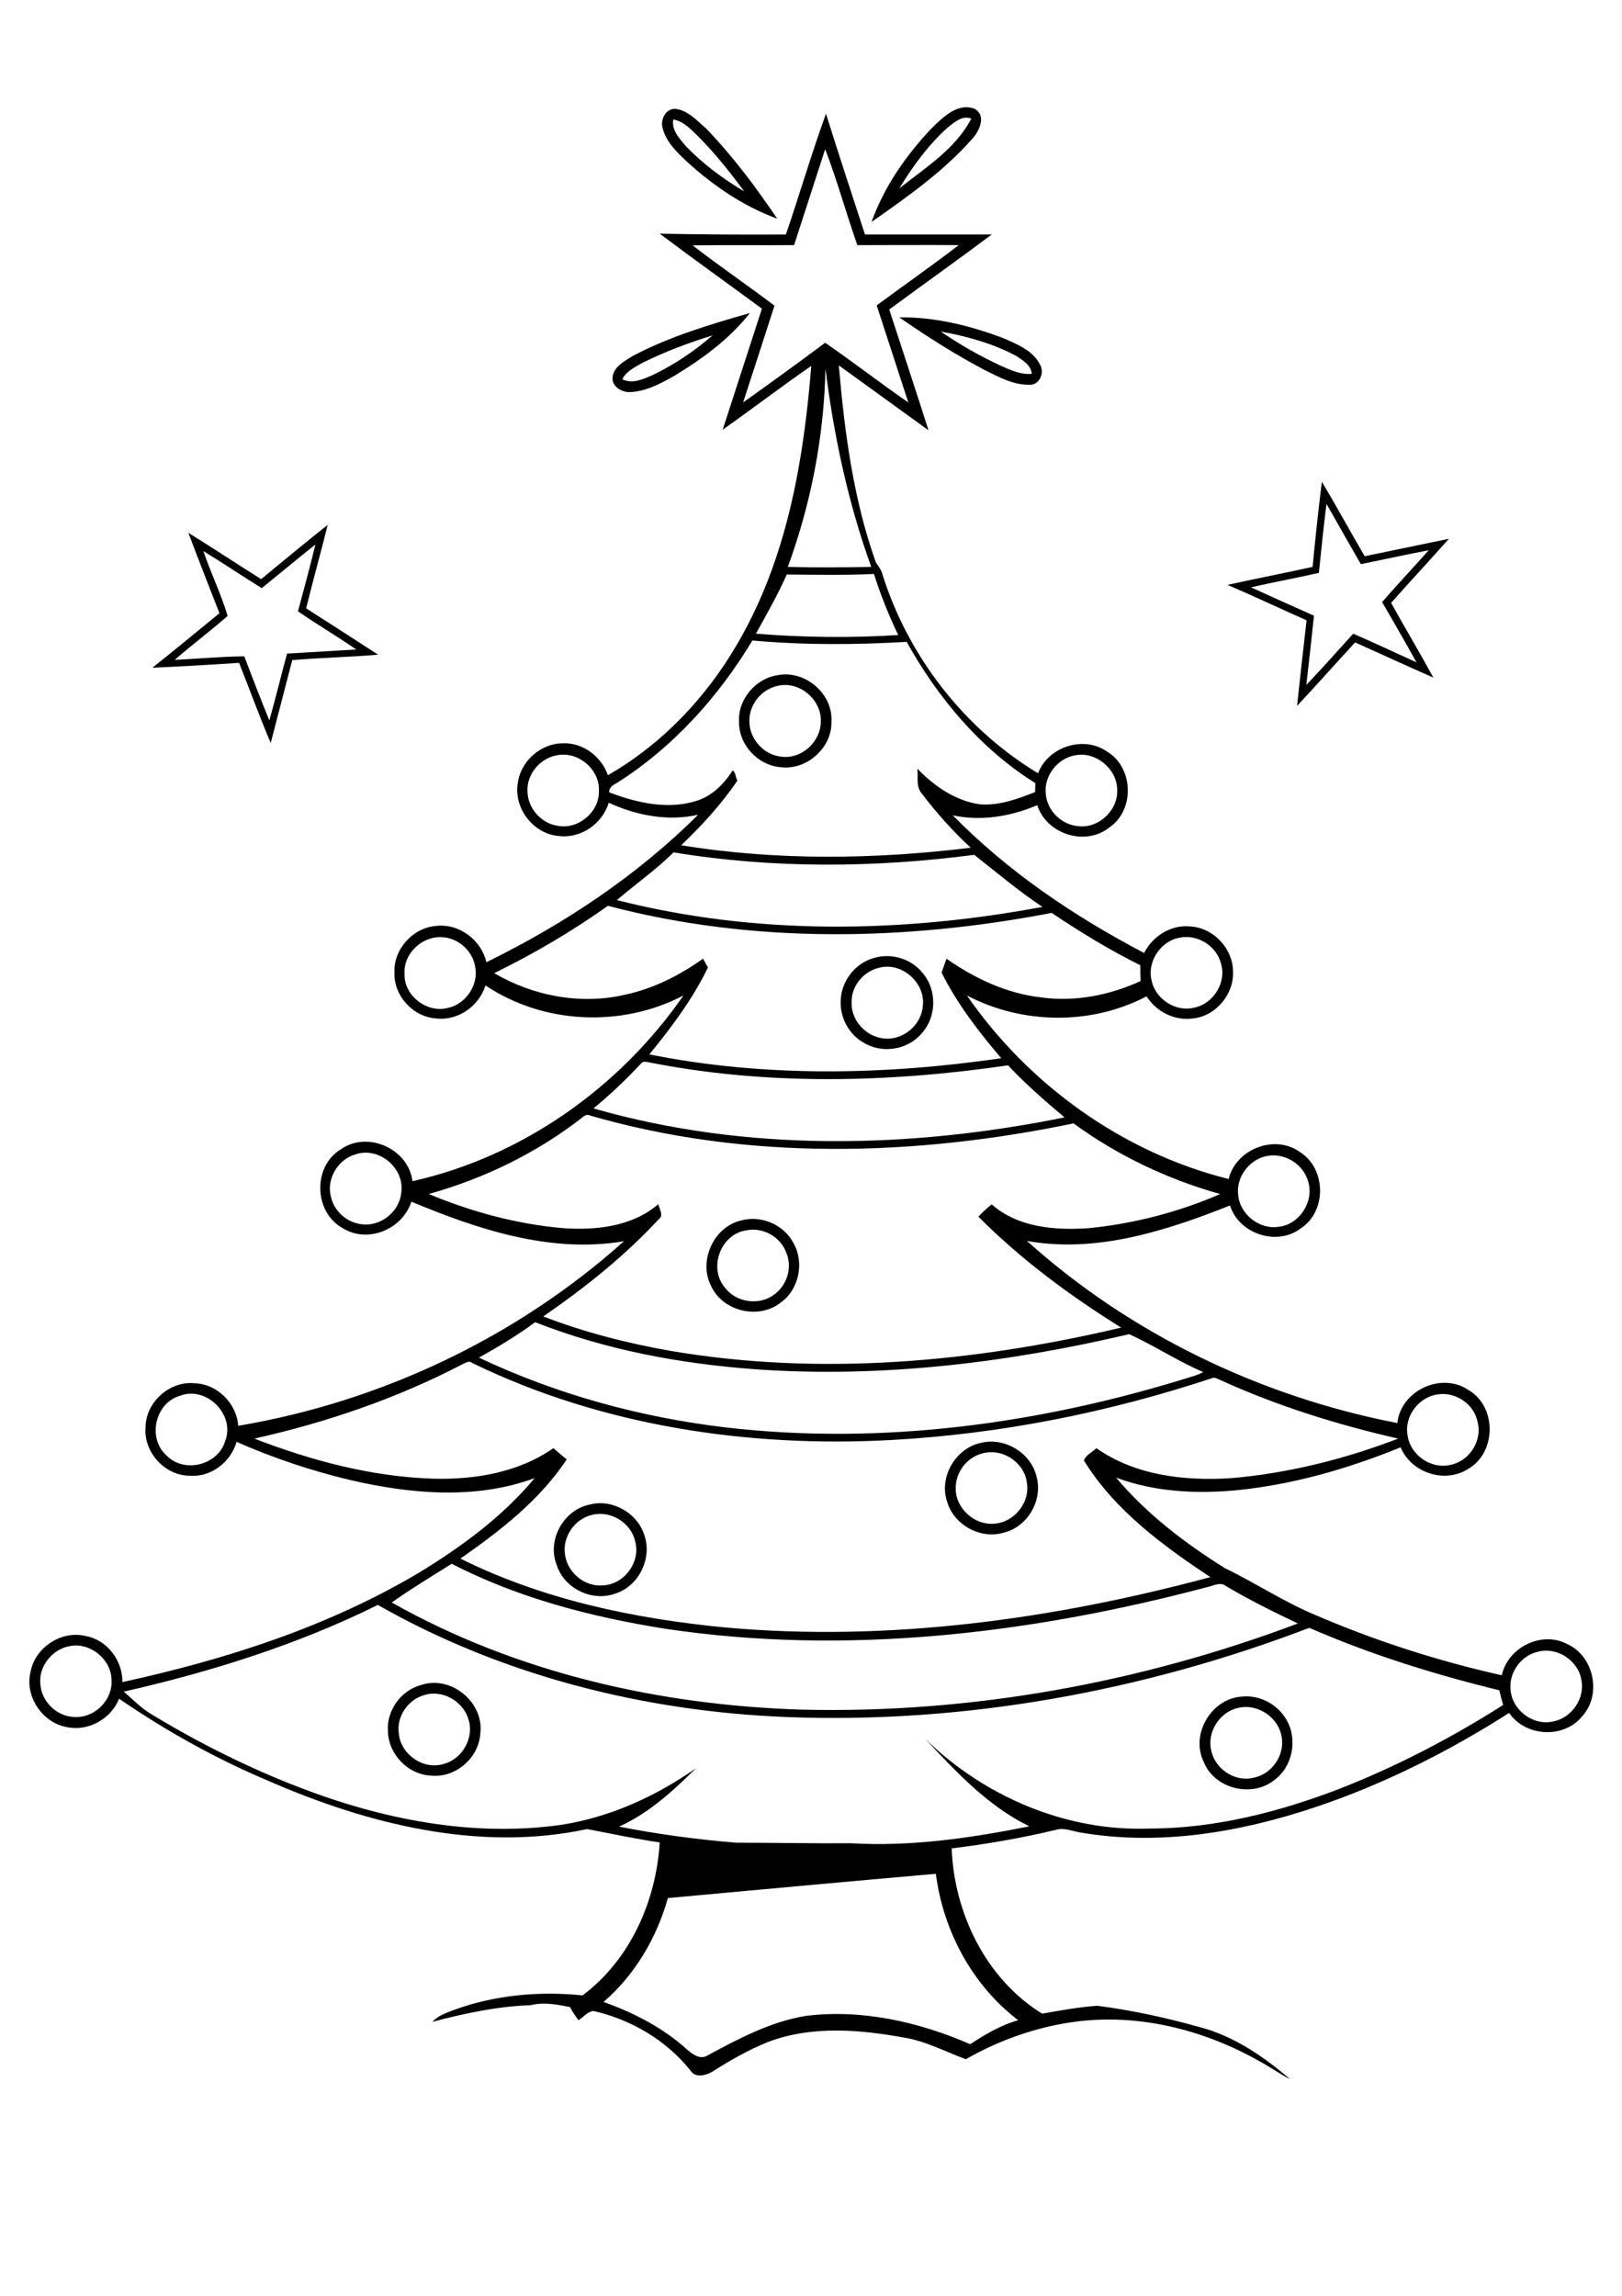 <?xml version="1.0" encoding="utf-8"?>
<!-- Generator: Adobe Illustrator 21.0.2, SVG Export Plug-In . SVG Version: 6.00 Build 0)  -->
<svg version="1.2" baseProfile="tiny" id="Layer_1" xmlns="http://www.w3.org/2000/svg" xmlns:xlink="http://www.w3.org/1999/xlink"
	 x="0px" y="0px" viewBox="0 0 595 842" overflow="scroll" xml:space="preserve">
<path d="M454.5,626.3c-7,1.3-12,9-10.1,16c1.5,6.7,9,11.5,15.7,9.6c6.8-1.4,11.6-8.8,9.9-15.6C468.6,629.6,461.2,624.8,454.5,626.3
	 M455.8,622.2c6.4-0.6,12.9,2.9,16.1,8.5c4.2,7.1,2.3,17.2-4.4,22.1c-8.3,6.7-22.2,3.2-26-6.8C436.6,635.8,444.6,622.7,455.8,622.2
	 M155.5,621.7c-5.9,1.7-10.1,7.9-9.2,14c0.6,7.7,9.1,13.6,16.5,11.2c6.9-1.8,11.3-9.8,9-16.5C169.8,623.8,162.1,619.5,155.5,621.7
	 M154.7,617.9c10.9-3.5,22.9,6.5,21.5,17.8c-0.5,9-9.1,16.4-18,15.5c-8.5-0.3-15.8-7.9-15.9-16.4
	C141.8,627.2,147.2,619.8,154.7,617.9 M217.1,555.6c-6.1,1.4-10.6,7.7-9.9,13.9c0.5,6.9,7.2,12.7,14.2,11.9
	c7.7-0.4,13.7-8.7,11.6-16.1C231.5,558.4,223.9,553.8,217.1,555.6 M216.3,551.8c8.2-2.2,17.4,3,20,11c3.1,8.5-1.9,18.9-10.5,21.6
	c-8.5,3.2-18.9-1.8-21.6-10.5C200.6,564.9,206.7,553.7,216.3,551.8 M360.5,533c-5.9,1.4-10.2,7.2-9.9,13.2
	c0.1,7.2,7.1,13.3,14.2,12.6c7.2-0.5,13.1-7.7,11.9-14.9C375.9,536.4,367.8,531,360.5,533 M359.7,529.2c8.8-2.3,18.7,3.7,20.6,12.6
	c2.2,8.5-3.3,18-11.8,20.2c-8.6,2.8-18.7-2.7-21.1-11.4C344.4,541.7,350.5,531.2,359.7,529.2 M273.4,451.3
	c-9.2,1.6-13.6,13.9-7.4,21c4.1,5.5,12.7,6.6,18.1,2.4c4.6-3.4,6.6-9.8,4.4-15.1C286.4,453.5,279.6,449.8,273.4,451.3 M271.9,447.6
	c7.2-2,15.4,1.4,19,8c4.3,7.1,2.3,17.3-4.5,22.1c-7.9,6.3-21,3.4-25.4-5.8C256,462.7,261.7,449.9,271.9,447.6 M322.2,355
	c-5.6,1.4-9.9,6.7-9.8,12.5c-0.3,6.3,4.7,12.1,10.8,13.2c7.2,1.5,14.7-4.3,15.3-11.6C339.7,360.4,330.6,352.5,322.2,355
	 M320.7,351.3c6.4-1.9,13.7,0.4,17.8,5.6c5.3,6.2,5.1,16.2-0.5,22.2c-5.1,6-14.5,7.4-21.2,3.3c-5.5-3.1-8.8-9.4-8.4-15.7
	C308.7,359.6,313.9,353.1,320.7,351.3 M285.4,251.5c-6,1.2-10.7,6.9-10.5,13.1c0,6.4,5.3,12.3,11.7,12.9c7.4,1,14.5-5.4,14.5-12.9
	C301.4,256.6,293.3,249.7,285.4,251.5 M285.4,247.6c9.9-1.9,20.2,6.8,19.6,17c0.3,9.5-8.9,17.8-18.3,16.8
	c-8.5-0.5-15.8-8.2-15.6-16.8C270.7,256.4,277.3,248.7,285.4,247.6 M96,215.7c-7.2-4.5-14.2-9.2-21.4-13.6c2.7,8,6.5,15.7,8.9,23.8
	c-6.3,5.5-13.1,10.6-19.4,16.1c8.5-0.4,17-1.2,25.5-1.3c3,7.9,6,15.7,9.2,23.5c2.3-8.1,4.3-16.4,6.5-24.5c8.5-0.5,16.9-1,25.4-1.5
	c-7-4.8-14.4-9.2-21.4-14c2.2-8.1,4.4-16.3,6.4-24.5C109.1,204.9,102.6,210.4,96,215.7 M95.8,212.4c8.1-6.7,16.2-13.4,24.4-19.9
	c-2.5,10.2-5.4,20.4-7.9,30.6c8.8,5.6,17.6,11.3,26.4,17c-10.5,0.9-21,1.1-31.5,2c-2.6,10.2-5.3,20.3-7.9,30.4
	c-4.1-9.7-7.7-19.6-11.6-29.4c-10.6,0.7-21.2,1.3-31.8,1.8c8.3-6.6,16.4-13.3,24.6-20c-3.8-9.8-7.7-19.6-11.4-29.5
	C78.1,201,86.9,206.8,95.8,212.4 M486.6,184.8c-1.1,8.4-1.9,16.9-2.8,25.3c-8.3,1.9-16.6,3.4-24.9,5.3c7.7,3.5,15.4,7,23.1,10.4
	c-0.9,8.5-1.8,16.9-2.8,25.4c5.9-6.2,11.5-12.5,17.2-18.8c7.8,3.4,15.5,7,23.2,10.5c-4.1-7.4-8.3-14.7-12.6-22.1
	c5.6-6.4,11.4-12.6,17.1-19c-8.3,1.6-16.6,3.4-24.9,5.1C495,199.6,490.8,192.2,486.6,184.8 M484.9,176.7c5.4,9,10.4,18.2,15.7,27.3
	c10.3-2.1,20.6-4.3,30.9-6.4c-7,7.9-14.2,15.6-21.2,23.5c5.1,9.2,10.5,18.2,15.5,27.4c-9.6-4.2-19.1-8.6-28.7-12.9
	c-7.1,7.7-14.1,15.6-21.3,23.3c1.1-10.5,2.3-20.9,3.5-31.4c-9.7-4.3-19.2-8.8-29-13c10.4-2.3,20.8-4.3,31.2-6.6
	C482.5,197.5,483.6,187.1,484.9,176.7 M345.1,121.6c6.7,4.6,13.9,8.7,21.3,12.2c3.8,1.7,7.8,3.7,12.1,3.3c-0.3-3.2-3.3-5-5.8-6.6
	C364.1,125.9,354.6,123.3,345.1,121.6 M329.9,116.4c13-0.2,25.9,3,38.1,7.6c5,2.2,10.9,4.5,13.5,9.7c1.8,3-0.2,7.7-4,7.4
	c-5.8,0.1-11-2.8-16.1-5.3C350.5,130.1,340,123.4,329.9,116.4 M235.6,133.1c-2.7,1.6-5.9,3-7.3,6c3.7,1.8,7.6,0,11-1.5
	c8-3.8,15.4-8.8,22.1-14.6C252.6,125.7,243.9,129,235.6,133.1 M232.2,130.5c13.5-7.1,28.2-11.5,42.9-15.7
	c-7.5,9.5-17.3,16.7-27.5,22.9c-5.1,2.9-10.6,5.9-16.6,6.1c-3,0.1-6.6-2.1-6.3-5.4C225.1,134.4,229.2,132.4,232.2,130.5 M245,696.1
	c-4.1,14.6-12.1,28.2-23.6,38.1c11.2,4,22.1,9.6,30.9,17.7c1.9,1.6,4.6,3.5,7.1,2c11.5-6.2,23.3-12.5,36.3-14.6
	c20.5-2.5,41.4,2.2,60.2,10.4c5.5-3.6,11.2-7,17.6-8.8c-16.9-12.9-27.5-32.8-30.2-53.7C310.4,690.1,277.7,693.1,245,696.1
	 M564,605.8c-5.9,1.4-10.3,7.3-9.9,13.3c0.1,7.7,8.2,14.1,15.8,12.2c6.7-1.3,11.6-8.5,10.2-15.2C579,609,571.1,603.8,564,605.8
	 M25.6,603.7c-6.4,1.1-11.5,7.4-10.8,13.9c0.4,6.8,6.7,12.5,13.5,12.1c7-0.1,13.2-6.7,12.6-13.7C40.8,608.5,33,602.2,25.6,603.7
	 M45.4,620.4c3.4,2.9,6.6,6.3,10.5,8.5c17.2,10.4,35.2,19.4,53.9,26.6c30.3,11.7,63.3,18.3,95.7,13.8c18-2.7,34.9-10.4,49.8-20.8
	c-8.4,8.3-17.3,16.5-28.2,21.4c14.2,2.8,28.5,4.7,42.9,5.9c14,0,28.1,0.3,42.1,0.2c22,1.3,44-1.9,65.5-6.2
	c-15.2-7.4-27-20.1-38.4-32.3c21.6,21.3,51.9,34.3,82.5,33.1c24,0,47.7-6.1,70-14.7c20.9-8.2,40.8-18.6,59.7-30.6
	c-0.5-1.8-1-3.6-1.4-5.4c-23.8-5.8-47.2-13.1-69.7-22.9c-61,23.3-126.8,35.3-192.1,32.7c-52.1-2.1-104.1-15.2-149.6-41.1
	C109.1,603.2,77.5,613.1,45.4,620.4 M143.7,587.7c45.7,25.8,98.3,37.7,150.4,39.3c61.9,1.5,124.1-9.8,182-31.6
	c-9-4.3-18-8.7-26.5-13.8c-2.1-1.6-4.7,0.1-6.9,0.5c-64.6,17.1-132.5,25.2-198.9,15.2c-26.9-4.3-53.7-11.2-78.1-23.8
	C158.4,578.1,150.9,582.6,143.7,587.7 M66,511.9c-9.1,2.6-12,15.5-5,21.8c6.4,6.8,19,3.7,21.6-5.2C86.4,518.9,75.7,508.1,66,511.9
	 M527.3,511.4c-7,1-12.4,8.3-10.9,15.3c1.1,7.1,8.8,12.3,15.8,10.5c6.9-1.4,11.7-9,9.8-15.8C540.7,514.9,533.9,510.3,527.3,511.4
	 M169.5,500.4c-24,12.5-49.8,21.3-76.2,27.2c21,8.1,43.1,14,65.7,14.7c15.3,0.4,31.3-2.3,44-11.2c1.6,1.4,3.2,2.8,4.9,4.1
	c-9.9,15-24.4,26.2-39,36.4c30.3,15.1,64,22.1,97.5,25.3c59.7,5.3,119.9-3,177.6-18.5c-17.5-11.6-35.2-24.6-46.4-42.8
	c0.7-2,3.1-3,4.6-4.5c14.3,10.1,32.5,12.1,49.5,11c21-1.8,41.6-7,61.2-14.5c-22.4-5.1-44.4-12-65.3-21.5c-0.9-0.3-1.9-1.1-2.9-0.7
	c-38,12.6-77.6,20.5-117.5,22.7c-52.6,2.9-106.5-5.1-154.1-28.3C171.9,498.8,170.6,500,169.5,500.4 M175.7,497.9
	c28.5,13.5,59.3,21.9,90.5,25.6c57.6,6.7,116.1-1.4,171.2-18.7c1.4-0.4,2.7-0.9,4-1.6c-9.4-4-18.1-9.8-27.2-13.9
	c-44.7,10.5-90.8,16.1-136.7,12.9c-27.7-2-55.3-7.1-81.2-17.3C189.9,489.7,182.8,493.9,175.7,497.9 M464.1,424.1
	c-6.1,1.5-10.7,7.8-9.9,14.1c0.6,7.2,7.9,12.9,15,11.7c7.5-0.9,12.9-9.2,10.7-16.5C478.1,426.7,470.8,422.4,464.1,424.1
	 M130.6,423.3c-6.5,1.7-11,9-9.2,15.6c1.1,5.3,5.9,9.5,11.3,10.1c6.9,0.9,13.9-4.6,14.5-11.7C148.5,428.5,139.1,420.5,130.6,423.3
	 M213.9,409.6c-16.7,13.1-36.2,22.6-56.6,28.3c15.6,6.5,32.1,11,49,12.5c12.2,0.9,25.6-0.5,35.2-8.8c0.3,1.8,2.1,4.1,0.2,5.5
	c-12.6,13.6-27.2,25.2-42.4,35.7c15,5.8,30.7,9.8,46.5,12.6c55,9.4,111.5,4.2,165.5-8.5c-18.8-11.7-36.8-25-52.4-40.7
	c1.5-1.6,3.1-3.1,4.9-4.5c9.7,8.6,23.6,9.6,35.9,8.7c16.5-1.7,32.8-5.9,47.9-12.5c-19.3-5.4-37.6-14.1-53.8-25.9
	c-58.3,12.1-119.8,13.8-177.4-2.9C215.6,408.6,214.6,409,213.9,409.6 M235,390.2c-5.4,5.8-11.2,11.3-17.3,16.3
	c56.1,16.1,116,14.8,172.8,3.3c-7.2-6.1-14.3-12.2-20.7-19.1c-43.8,6.4-88.8,7.5-132.3-1.2C236.6,389.3,235.6,389.3,235,390.2
	 M432.7,343.9c-6.9,1.2-11.9,8.7-10.3,15.5c1.3,7,9,12,15.9,10.1c6.9-1.5,11.7-9.3,9.6-16.1C446.3,346.9,439.2,342.5,432.7,343.9
	 M161.5,343.7c-7-0.1-13.5,6.2-13.1,13.3c-0.4,8,8.1,14.6,15.7,12.7c6.7-1.3,11.6-8.5,10.2-15.2
	C173.3,348.4,167.6,343.6,161.5,343.7 M223,332.2c-13.2,9.4-27.2,17.6-41.7,24.7c14.3,8.4,31.8,11.7,48,7.9
	c10.4-2.2,20-7.1,28.6-13.2c0.6,1.1,1.2,2.2,1.8,3.2c-5.6,11.6-13.4,22-21.5,31.9c42.5,8.5,86.4,7.6,129.1,1.4
	c-8.3-9.7-16.2-20-21.9-31.4c0.6-1.7,1.2-3.4,1.8-5.1c10.3,7.2,22.1,12.8,34.8,14.2c12.4,1.7,25.1-0.8,36.4-6
	c-0.1-1.9-0.1-3.9-0.1-5.8c-11.3-5.6-22.1-12.2-32.5-19.2C332.2,345.1,276.1,346.2,223,332.2 M247.1,312.6
	c-6.5,6.4-13.9,11.6-20.8,17.5c51,13,104.7,12.1,156.1,2.5c-8.7-5.8-16.8-12.6-25-19.1C320.8,318.3,283.5,318.6,247.1,312.6
	 M394.4,277c-6.4,1.1-11.4,7.4-10.8,13.9c0.4,6.3,5.7,11.6,12,12.1c7.6,0.9,14.8-6.1,14.2-13.7C409.6,281.8,401.8,275.5,394.4,277
	 M204.3,277c-6.1,1-11.1,6.9-10.8,13.1c0,6.3,5.1,12,11.3,12.8c7.5,1.3,15.1-5.2,14.9-12.8C220.1,282.2,212.1,275.4,204.3,277
	 M227,286.7c-1.5,1-3.7,1.7-3.5,3.9c10,3.8,21.2,6.4,31.7,3.2c5.8-1.7,10.3-6.1,13.5-11.2c1.2,0.4,1.1,2.6,1.8,3.7
	c-5.9,8.7-13.1,16.5-20.6,23.7c35.1,5.7,71,5.2,106.2,0.9c-6.5-6-12.5-12.7-17.9-19.8c-2.3-2.5-1.3-6.1-1.7-9.2
	c6.2,6.4,14.1,11.9,23.1,13.1c7,0.5,13.7-2,20.1-4.5c0-1.1,0.1-2.2,0.1-3.3c-20.1-12.5-35.8-31.3-47.2-51.8
	c-18.8,1.1-37.8,1.2-56.6-0.5C263.6,255.5,247.1,273.8,227,286.7 M288.6,210.7c-3.3,7.5-7.4,14.6-11.3,21.7
	c17.4,1.4,34.8,1.6,52.2,0.5c-3.5-7.3-6.5-14.8-8.9-22.4C309.9,211,299.2,210.8,288.6,210.7 M302.8,135.2
	c-0.5,24.8-5.3,49.5-13.8,72.7c10.2,0.3,20.4,0.2,30.6,0C311.1,184.4,305.9,159.9,302.8,135.2 M302.7,54.7
	c-3.8,11.7-7.6,23.5-11.4,35.2c-12.4,0.1-24.8-0.1-37.2,0.1c9.8,7.6,20.1,14.6,30,22.1c-3.8,11.9-7.7,23.7-11.5,35.5
	c10.1-7.2,20.2-14.5,30.1-21.9c10.3,7.1,20.2,14.8,30.5,21.9c-3.9-11.9-7.7-23.7-11.6-35.6c10-7.4,20.2-14.5,30.1-22.1
	c-12.4-0.1-24.8,0-37.2,0C310.4,78.2,307.1,66.2,302.7,54.7 M288.3,86c5-14.7,9.4-29.7,14.7-44.3c4.6,14.8,9.5,29.5,14.3,44.3
	c15.5,0,31,0,46.5,0c-12.4,9.3-25.1,18.3-37.6,27.5c4.8,14.8,9.7,29.5,14.4,44.3c-11-7.9-21.9-15.9-32.9-23.8
	c2.1,24.4,5.3,48.9,13.5,72c0.7,1.5,2,2.6,2.4,4.3c9.4,30.2,30,56.9,57.2,73.3c3.7-9.8,16.8-14,25.4-7.9c9.7,5.9,10.1,21.5,0.7,27.8
	c-8.8,7-23,2.4-26.4-8.2c-9.7,4.1-20.6,6-31,3.7c20.3,20.7,44.6,37.1,70.2,50.5c3.2-6.3,10.1-10.6,17.3-9.7
	c8.2,0.6,15.2,8.1,15.3,16.3c0.5,8.4-6.2,16.5-14.6,17.4c-6.7,1-13.5-2.4-17.1-8.1c-20.4,10.7-45.6,10.3-65.9-0.3
	c22.7,32.8,57.2,57.6,96,67.3c2.7-11.1,17.1-16.6,26.3-9.8c9.5,6.1,9.7,21.6,0.3,27.8c-8.7,6.8-22.8,2.2-26.1-8.3
	c-23.4,9.3-49.1,17.6-74.5,13c38,34.2,85.8,57.1,135.9,66.8c1.2-11.9,16.2-18.9,26.1-12.1c10.4,6,10.3,22.9-0.1,28.9
	c-8.5,5.5-20.9,1.5-24.8-7.9c-19.4,7.9-39.9,13.8-60.8,15.8c-14.6,1.3-29.7,0.5-43.6-4.7c11.2,13.3,25.2,24,39.9,33.2
	c11.4,5.5,22,12.6,33.7,17.4c21.9,9.4,44.7,16.7,67.9,21.9c2.2-10.2,14.6-16.4,23.9-11.5c9.8,4.3,12.9,18.4,5.7,26.4
	c-6.7,8.5-20.9,7.7-26.9-1.1c-22.4,14.3-46.3,26.3-71.5,34.7c-27.3,9.1-56.8,14.1-85.5,9.2c-3.1-0.4-6.2-2-9.3-1
	c-12.6,3-25.3,5.2-38.2,6.8c0.9,23.8,12.6,47.9,33.2,60.6c6.7-1.2,13.4-2.4,20.2-2.9c12.5,1.6,24.9,4.3,37.1,7.7
	c12.7,3.2,23.8,10.8,33.6,19.2c-3.8-1.9-7.3-4.5-11.1-6.5c-20.4-11.6-44.5-17.7-68-14.5c-14,1.9-27.5,6.7-39.8,13.7
	c-7.4-2.7-14.6-6.6-22.5-7.9c-16.5-3-34.1-4.5-50.1,1.6c-7.2,2.9-14,6.8-20.6,11c-2.3,1.3-6,2.2-7.7-0.4
	c-8.9-11.2-21.9-18.9-35.8-22c-2.1,0.3-3.6,2.3-5.4,3.4c-1.1-1.5-2.2-3.1-3.1-4.8c-4.8-1-9.7-1.9-14.5-0.7c-12.2,0.4-24.2,3-36,6.1
	c2.2-2.4,5.4-3.4,8.3-4.5c14.9-5.4,31.1-6.8,46.8-5.2c17.5-13.1,27-34.6,28.3-56.1c-8.9-1.3-17.7-3.2-26.6-4.9
	c-39.6,8.5-80.6-1.8-117-17.7C79.2,645,60.9,634.8,43.7,623c-3,7.4-11.3,12.1-19.2,10.4c-9-1.6-15.5-11.3-13.3-20.2
	c1.6-9,11.4-15.4,20.2-13.2c7.9,1.4,13.6,9,13.5,16.9c38-8.3,75.5-20.3,109.1-40.3c15.5-9.5,30.4-20.4,42.1-34.5
	c-21.7,8-45.6,5.8-67.6,0.7c-14.3-3.4-28.3-8.1-41.7-14c-2.2,7.4-9.3,13-17.1,12.4c-9.1,0.1-17.1-8.6-16.3-17.7
	c0-9.2,8.8-17.1,17.9-16.2c8.4,0.2,15.5,7.4,16.1,15.6c52.2-8.8,102-32.3,141.5-67.7c-26.7,4.6-53.6-4.3-78-14.5
	c-3.2,10.1-16,15.5-25.2,9.7c-10.5-5.7-11.1-22.5-0.8-28.8c9.8-7.1,25-0.3,26.4,11.6c40.2-9,76-34.3,99.4-68.1
	c-22.6,11.8-51.3,10.6-72.6-3.7c-2.4,7.6-10.1,13.1-18.2,12.1c-8.4-0.6-15.5-8.3-15.2-16.8c-0.4-8.5,6.7-16.4,15.1-17.1
	c8.5-1.1,16.8,5.1,18.6,13.3c28.4-13.9,55.2-31.7,77.7-54.1c-11,2.5-22.6,0.3-32.8-4.4c-2.3,7.7-10.2,13.2-18.3,12.2
	c-9.2-0.7-16.5-10-15.1-19.1c0.9-8.2,8.4-14.9,16.6-14.9c7.3-0.3,14.1,4.8,16.5,11.7c21.1-12.1,38.1-30.7,49.7-52.1
	c16.4-30,22.2-64.3,24.9-98c-11,7.6-21.6,15.7-32.5,23.4c4.8-14.8,9.6-29.6,14.4-44.4c-12.5-9.2-25.1-18.2-37.5-27.5
	C257.3,86,272.8,86.1,288.3,86 M247,43.8c-0.8,3.8,2.2,6.9,4.4,9.6c6.3,6.6,13.7,12.1,21.6,16.8c-5.3-7.2-10.9-14.2-17.2-20.5
	C253.3,47.3,250.7,44.5,247,43.8 M243,46.7c-0.7-3,1.2-6.8,4.6-6.8c4.8,0.5,8.1,4.4,11.5,7.3c9.7,10.1,18.2,21.4,26,33
	c-12.3-4.5-23.3-12-33-20.8C248.4,55.9,244.2,52,243,46.7 M347.6,46.8c-7.1,6.4-12.8,14.2-17.7,22.3c9.5-7.6,20.7-14.5,26.4-25.6
	C353,42.2,350,44.9,347.6,46.8 M341.4,47.4c4.2-4.1,9.7-9.9,16.1-7.5c4.6,2.5,1.6,8.5-1.1,11.3c-10.6,11.9-23.7,21.1-36.7,30.2
	C324.3,68.6,332.2,57.2,341.4,47.4"/>
</svg>
